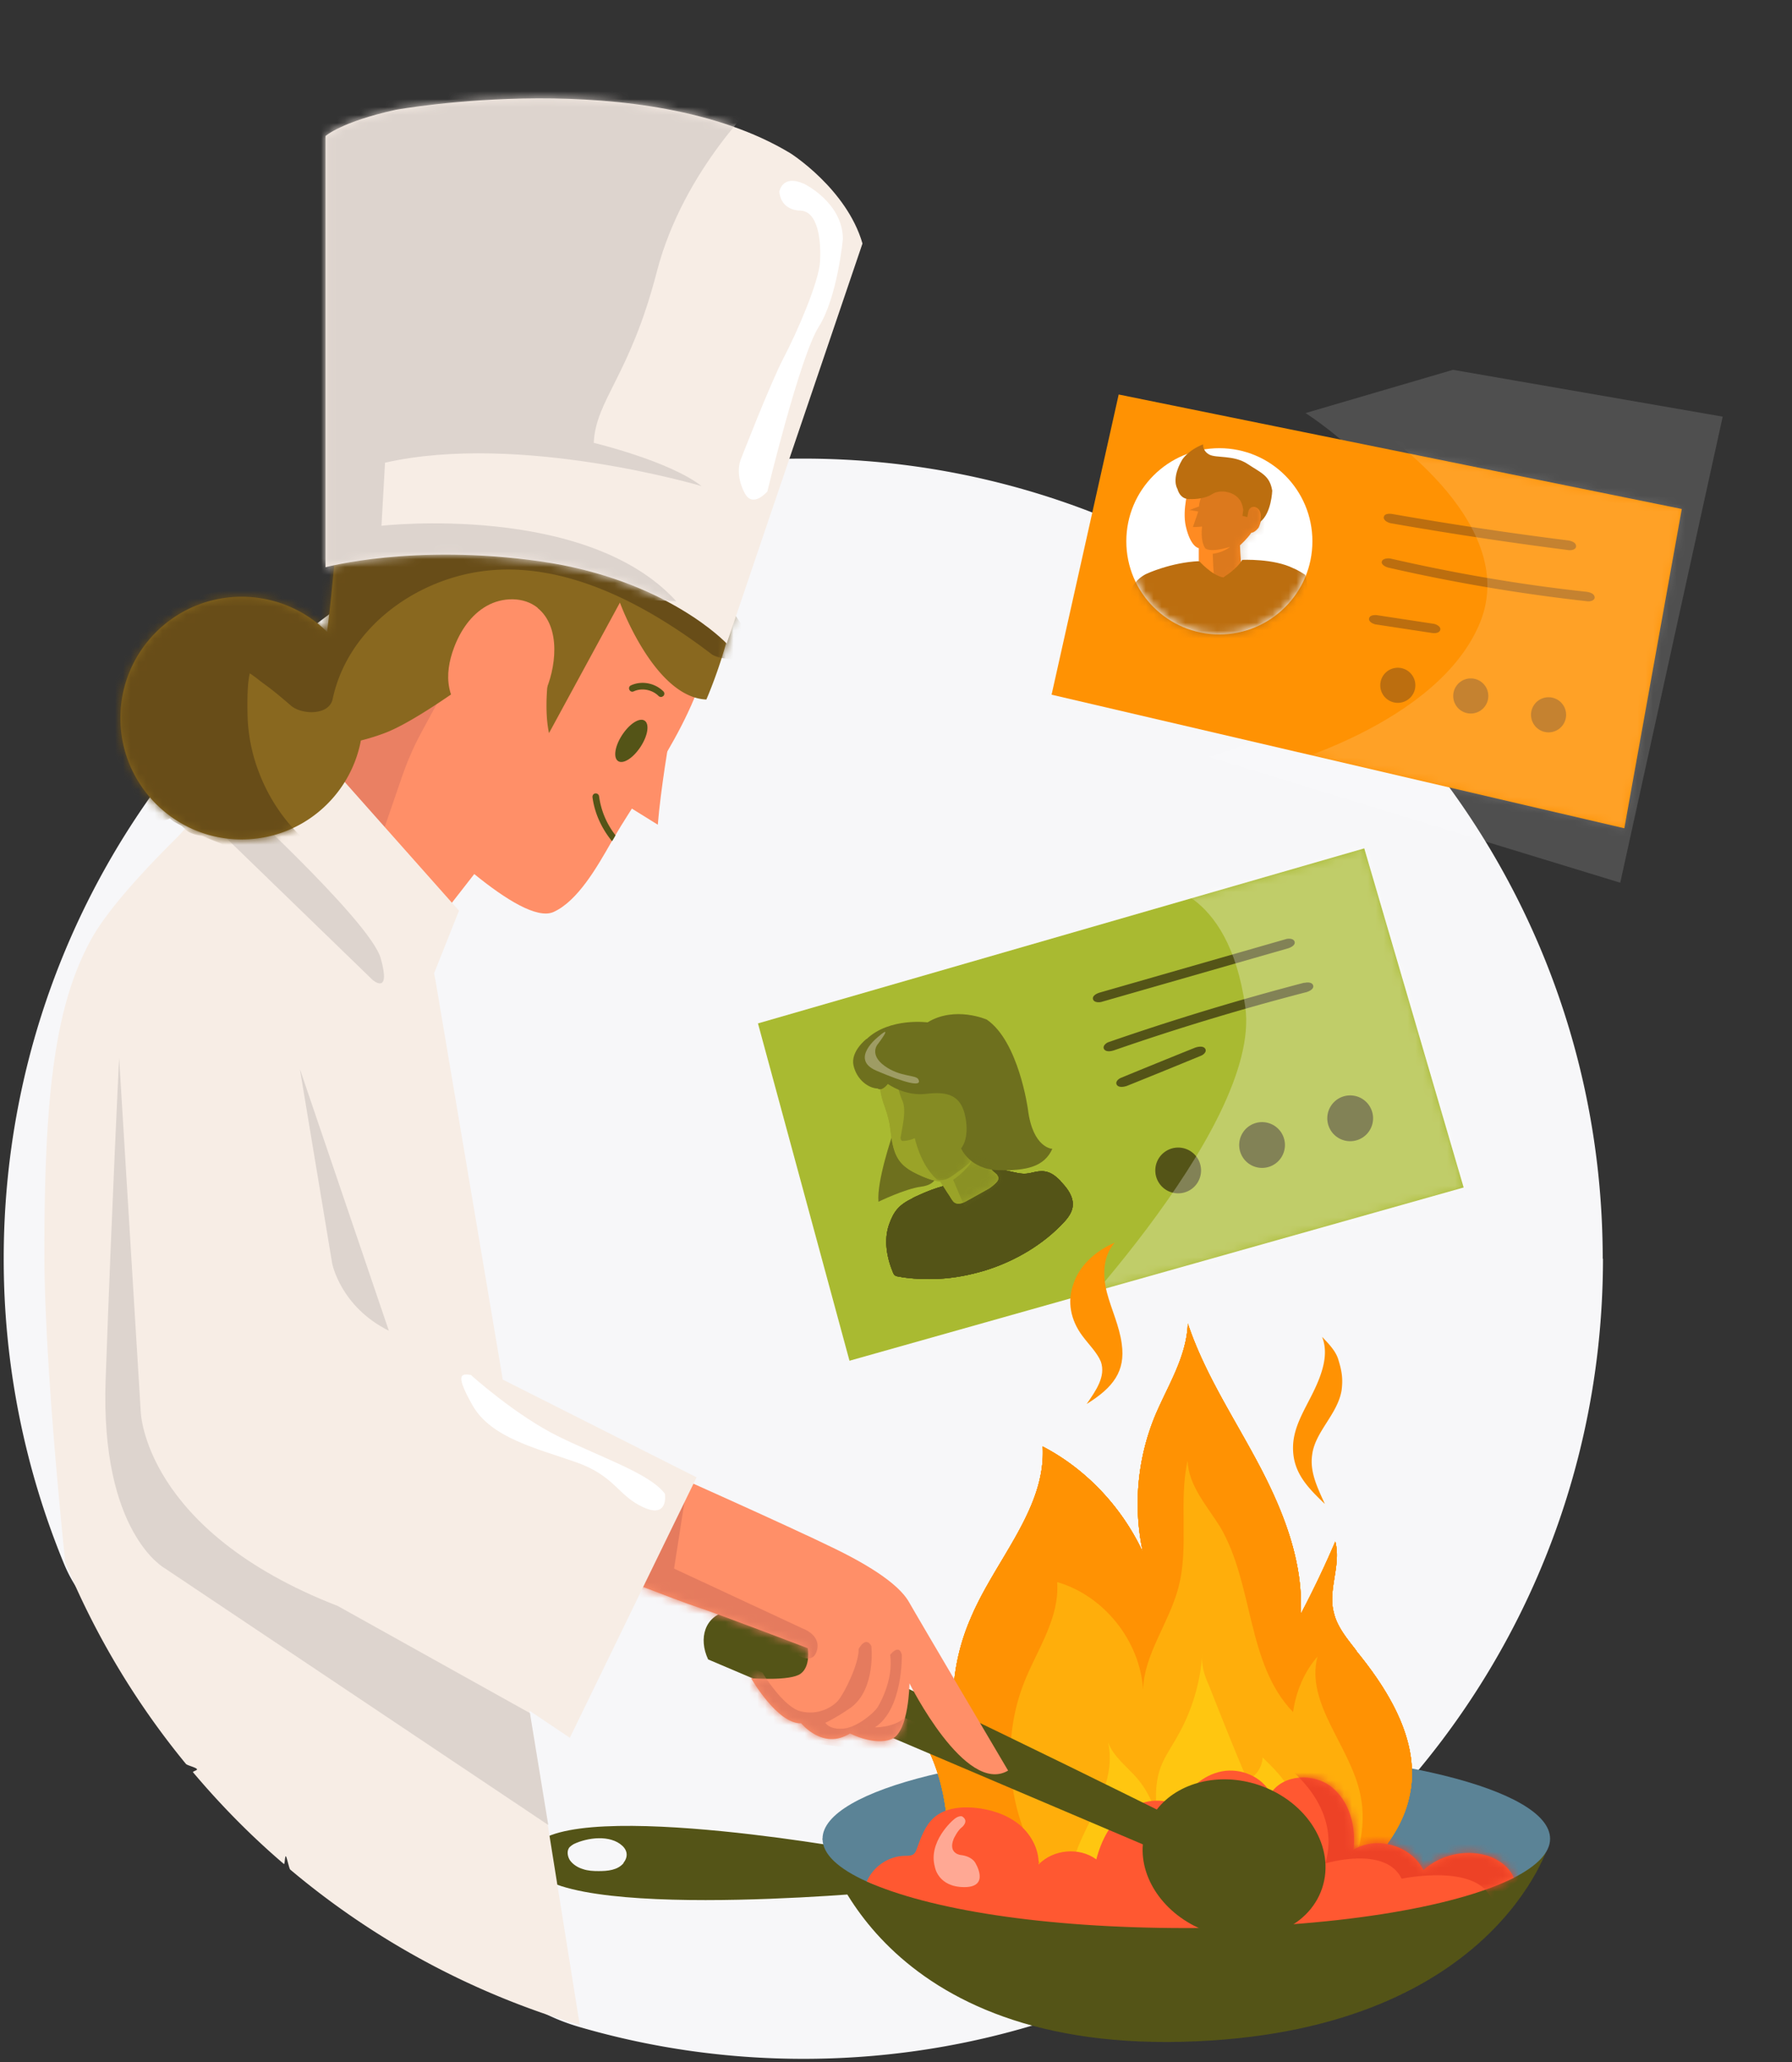 <svg width="226" height="260" fill="none" xmlns="http://www.w3.org/2000/svg"><rect width="100%" height="100%" fill="#333333" stroke="none"/><g clip-path="url(#a)"><path d="M202.16 158.709c0 30.57-13.594 57.996-35.074 76.473a103.685 103.685 0 0 1-12.504 9.206c-15.453 9.623-33.695 15.205-53.252 15.205-9.843 0-19.332-1.412-28.341-4.042-13.562-3.978-16.063-15.943-26.61-24.828-.16-.128-19.686-16.713-19.846-16.937-6.252-7.603-14.587-7.314-18.435-16.552a100.69 100.69 0 0 1-7.63-38.525c0-55.719 45.141-100.885 100.83-100.885s100.83 45.166 100.83 100.885h.032Z" fill="#F7F7F9"/><path d="M67.378 55.066c-12.471 0-22.57 10.104-22.57 22.582 0 2.214.352 4.363.93 6.384L34.58 101.16l18.756 17.354 6.476-8.308c3.943 3.208 7.95 5.71 10.003 4.78 3.045-1.38 5.482-5.646 7.341-8.918.097-.16-.513-1.283-.416-1.411.064-.097.801.77.865.673.257-.417.481-.834.706-1.187 4.84-7.794 11.573-16.937 11.573-26.464 0-12.478-10.099-22.582-22.57-22.582l.064-.032Z" fill="#FF8F68"/><path d="M107.646 233.161s-40.749-7.314-40.91 1.122c-.127 8.469 44.565 4.235 44.565 4.235l-3.655-5.357Zm-28.983 1.732c-.77.93-2.052 1.026-3.174 1.026-.673 0-1.346-.032-1.988-.256-.64-.193-1.25-.578-1.635-1.123-.32-.513-.416-1.251 0-1.668.129-.128.321-.257.481-.353 1.732-.834 4.617-1.219 6.156.225.673.641.705 1.443.096 2.181l.064-.032Z" fill="#545417"/><path d="M103.735 231.845s6.027 26.561 45.365 25.598c39.338-.994 46.263-24.988 46.263-24.988l-91.628-.61Z" fill="#545417"/><path d="M195.491 231.846c0 1.764-1.667 3.432-4.616 4.939-7.438 3.754-23.02.61-41.166.61-18.146 0-32.605 3.368-40.396-.16-3.559-1.604-5.578-3.433-5.578-5.389 0-6.224 20.55-11.292 45.878-11.292s45.878 5.036 45.878 11.292Z" fill="#5B8396"/><path d="M163.078 182.254c.096-2.438 1.507-4.588 2.565-6.769s1.988-4.715 1.09-6.929c.962.995 1.796 1.893 2.084 2.984.449 1.475.545 2.373.385 3.721-.481 3.047-3.366 5.26-3.719 8.179-.321 2.182.705 4.203 1.603 6.191-2.244-2.149-4.136-4.073-4.008-7.377ZM171.093 208.172c-1.154-1.508-2.468-3.015-2.885-4.876-.769-2.855.962-5.966.192-8.917a125.785 125.785 0 0 1-4.36 9.142c.353-6.608-2.212-13.056-5.322-18.926-3.11-5.87-6.797-11.388-8.913-17.707-.16 4.17-2.468 7.731-4.071 11.484a29.093 29.093 0 0 0-1.603 17.322c-2.629-5.614-7.086-10.425-12.632-13.312.449 7.859-6.027 14.338-9.105 21.716-2.405 5.55-2.886 11.901-1.251 17.707-1.571-.802-3.11-1.572-4.68-2.374 2.981 5.325 3.462 11.484 2.885 17.611 9.49.321 46.071 1.636 46.071 1.636l2.789.994c4.072-3.945 8.432-7.795 9.554-13.28 1.443-6.544-2.469-13.055-6.701-18.22h.032Z" fill="#FF9203"/><path d="M171.093 208.172c-1.154-1.508-2.468-3.015-2.885-4.876-.769-2.855.962-5.966.192-8.917a125.785 125.785 0 0 1-4.36 9.142c.353-6.608-2.212-13.056-5.322-18.926-3.11-5.87-6.797-11.388-8.913-17.707-.16 4.17-2.468 7.731-4.071 11.484a29.093 29.093 0 0 0-1.603 17.322c-2.629-5.614-7.086-10.425-12.632-13.312.449 7.859-6.027 14.338-9.105 21.716-2.405 5.55-2.886 11.901-1.251 17.707-1.571-.802-3.11-1.572-4.68-2.374 2.981 5.325 3.462 11.484 2.885 17.611 9.49.321 46.071 1.636 46.071 1.636l2.789.994c4.072-3.945 8.432-7.795 9.554-13.28 1.443-6.544-2.469-13.055-6.701-18.22h.032Z" fill="#FF9203"/><path d="M171.093 208.172c-1.154-1.508-2.468-3.015-2.885-4.876-.769-2.855.962-5.966.192-8.917a125.785 125.785 0 0 1-4.36 9.142c.353-6.608-2.212-13.056-5.322-18.926-3.11-5.87-6.797-11.388-8.913-17.707-.16 4.17-2.468 7.731-4.071 11.484a29.093 29.093 0 0 0-1.603 17.322c-2.629-5.614-7.086-10.425-12.632-13.312.449 7.859-6.027 14.338-9.105 21.716-2.405 5.55-2.886 11.901-1.251 17.707-1.571-.802-3.11-1.572-4.68-2.374 2.981 5.325 3.462 11.484 2.885 17.611 9.49.321 46.071 1.636 46.071 1.636l2.789.994c4.072-3.945 8.432-7.795 9.554-13.28 1.443-6.544-2.469-13.055-6.701-18.22h.032Z" fill="#FF9203"/><path d="M171.093 208.172c-1.154-1.508-2.468-3.015-2.885-4.876-.769-2.855.962-5.966.192-8.917a125.785 125.785 0 0 1-4.36 9.142c.353-6.608-2.212-13.056-5.322-18.926-3.11-5.87-6.797-11.388-8.913-17.707-.16 4.17-2.468 7.731-4.071 11.484a29.093 29.093 0 0 0-1.603 17.322c-2.629-5.614-7.086-10.425-12.632-13.312.449 7.859-6.027 14.338-9.105 21.716-2.405 5.55-2.886 11.901-1.251 17.707-1.571-.802-3.11-1.572-4.68-2.374 2.981 5.325 3.462 11.484 2.885 17.611 9.49.321 46.071 1.636 46.071 1.636l2.789.994c4.072-3.945 8.432-7.795 9.554-13.28 1.443-6.544-2.469-13.055-6.701-18.22h.032Z" fill="#FF9203"/><path d="M171.093 208.172c-1.154-1.508-2.468-3.015-2.885-4.876-.769-2.855.962-5.966.192-8.917a125.785 125.785 0 0 1-4.36 9.142c.353-6.608-2.212-13.056-5.322-18.926-3.11-5.87-6.797-11.388-8.913-17.707-.16 4.17-2.468 7.731-4.071 11.484a29.093 29.093 0 0 0-1.603 17.322c-2.629-5.614-7.086-10.425-12.632-13.312.449 7.859-6.027 14.338-9.105 21.716-2.405 5.55-2.886 11.901-1.251 17.707-1.571-.802-3.11-1.572-4.68-2.374 2.981 5.325 3.462 11.484 2.885 17.611 9.49.321 46.071 1.636 46.071 1.636l2.789.994c4.072-3.945 8.432-7.795 9.554-13.28 1.443-6.544-2.469-13.055-6.701-18.22h.032Z" fill="#FF9203"/><path d="m125.984 238.389 42.833.514c2.341-3.818 3.687-8.373 2.725-12.703-1.25-6.031-6.925-11.388-5.386-17.322-1.667 1.893-2.725 4.427-3.078 6.993-5.899-6.095-4.937-16.103-9.201-23.353-1.635-2.63-3.975-5.164-4.104-8.34-1.154 5.229.225 10.907-1.186 16.103-1.186 4.395-4.328 8.372-4.424 12.767-.385-6.095-4.873-11.837-10.837-13.569.321 4.555-2.5 8.469-4.135 12.575-2.95 7.378-2.181 16.327 2.116 23.096-2.373-1.797-4.777-3.593-7.15-5.389 1.058 2.822 1.571 5.677 1.763 8.628h.064Z" fill="#FFAE0B"/><path d="M162.149 239.737s.096-.193.128-.289c1.635-4.363 2.789-9.463.481-13.569-.802-1.636-2.212-3.015-3.527-4.298-.032 1.219-.833 2.405-1.923 2.855-1.7-3.978-3.271-7.956-4.842-11.933-.577-1.251-.993-2.599-.833-3.946-.257 3.657-1.347 7.282-3.174 10.425-.641 1.187-1.539 2.406-2.084 3.85-.802 2.181-.641 4.619-.385 6.961-.288-1.957-1.218-3.946-2.501-5.486-1.282-1.507-3.077-2.791-3.751-4.651.642 2.727-.192 5.614-1.378 8.148s-2.629 4.94-3.206 7.73c-.289 1.316-.385 2.663-.353 3.978l27.38.225h-.032Z" fill="#FFC610"/><path d="M190.875 236.785c-7.438 3.753-23.116 6.32-41.262 6.32s-32.509-2.374-40.3-5.87c.802-1.893 2.789-3.24 4.841-3.24.321 0 .705 0 .994-.161.257-.16.385-.449.481-.738.513-1.411 1.026-2.887 2.116-3.881 1.346-1.219 3.334-1.443 5.162-1.283 1.987.192 3.943.802 5.514 2.021 1.539 1.219 2.629 3.143 2.565 5.132 1.859-1.924 5.13-2.213 7.278-.641.609-2.342 1.763-4.619 3.687-6.063 1.923-1.443 4.744-1.86 6.796-.577.994-2.214 2.982-4.01 5.354-4.459 2.373-.449 5.034.641 6.156 2.791 1.571-2.438 5.418-2.631 7.695-.802 2.276 1.828 3.077 5.004 2.757 7.891 2.949-1.797 7.277-.513 8.816 2.566 2.084-1.893 5.162-2.63 7.887-1.86 1.475.417 2.95 1.443 3.495 2.822l-.032.032Z" fill="#FF5831"/><path d="M158.782 225.077c-5.033-1.7-10.259-.321-12.888 3.08-7.566-3.753-51.585-25.502-54.182-24.989-2.821.578-3.655 3.4-2.405 6.063l54.824 23.32c-.385 4.555 3.013 9.239 8.367 11.067 6.124 2.085 12.504-.385 14.235-5.517 1.732-5.133-1.827-10.939-7.951-13.024Z" fill="#545417"/><path d="M74.72 197.619s10.965 4.298 13.273 5.036c2.308.738 13.882 5.164 13.882 5.164s.385 2.278-.898 3.208c-1.282.962-6.252.577-6.252.577s3.335 5.806 6.316 5.678c0 0 2.758 3.432 6.156 1.283 0 0 3.078 1.604 5.258.706 2.18-.898 2.244-7.025 2.244-7.025s7.053 14.178 12.44 11.003c0 0-11.542-19.536-12.472-21.204-.93-1.668-3.462-3.881-9.297-6.736-5.867-2.887-22.956-10.489-22.956-10.489l-7.662 12.831-.032-.032Z" fill="#FF8F68"/><mask id="b" style="mask-type:luminance" maskUnits="userSpaceOnUse" x="34" y="55" width="56" height="64"><path d="M67.378 55.066c-12.471 0-22.57 10.104-22.57 22.582 0 2.214.352 4.363.93 6.384L34.58 101.16l18.756 17.354 6.476-8.308c3.943 3.208 7.95 5.71 10.003 4.78 3.045-1.38 5.482-5.646 7.341-8.918.097-.16-.513-1.283-.416-1.411.064-.097.801.77.865.673.257-.417.481-.834.706-1.187 4.84-7.794 11.573-16.937 11.573-26.464 0-12.478-10.099-22.582-22.57-22.582l.064-.032Z" fill="#fff"/></mask><g mask="url(#b)"><path d="M47.885 106.101c.16-.449 1.796-5.229 2.886-8.372a37.297 37.297 0 0 1 2.34-5.325l2.95-5.453-1.379-4.234-10.9 2.502-7.47 9.302 2.725 8.854 8.848 2.726Z" fill="#EA8063"/></g><mask id="c" style="mask-type:luminance" maskUnits="userSpaceOnUse" x="74" y="184" width="54" height="40"><path d="M74.72 197.619s10.965 4.298 13.273 5.036c2.308.738 13.882 5.164 13.882 5.164s.385 2.278-.898 3.208c-1.282.962-6.252.577-6.252.577s3.335 5.806 6.316 5.678c0 0 2.758 3.432 6.156 1.283 0 0 3.078 1.604 5.258.706 2.18-.898 2.244-7.025 2.244-7.025s7.053 14.178 12.44 11.003c0 0-11.542-19.536-12.472-21.204-.93-1.668-3.462-3.881-9.297-6.736-5.867-2.887-22.956-10.489-22.956-10.489l-7.662 12.831-.032-.032Z" fill="#fff"/></mask><g mask="url(#c)"><path d="m86.71 186.873-1.699 10.906 16.255 7.57s2.212.77 1.795 2.631c-.417 1.86-2.116.866-2.116.866l-23.82-7.218 2.82-5.357 1.956-3.913 2.373-4.17 2.469-1.283-.032-.032Z" fill="#E57B5E"/></g><path d="m87.833 186.295-.353.738-6.348 13.024-9.266 19.054s-.032 0-.096-.064l-4.97-3.336v.288l1.347 8.212-.865.545.994.289 4.84 30.281A100.651 100.651 0 0 1 36.6 235.727c-.128-.096-.417-1.54-.545-1.668-.128-.128-.128 1.091-.257.962-4.135-3.528-7.95-7.41-11.445-11.548-.128-.128.61-.256.48-.417-.16-.224-1.185-.449-1.378-.641a100.33 100.33 0 0 1-15.228-25.406c-1.315-12.895-2.63-28.709-2.63-39.134 0-20.306 1.411-31.308 5.932-39.488 2.02-3.657 6.572-8.629 10.997-12.992L36.15 90.351l21.737 24.475-3.142 7.891c.128.642.193.995.193.995l8.4 49.816.064.417 24.43 12.318v.032Z" fill="#F7EDE5"/><path d="m69.11 230.081-48.316-32.334s-8.175-4.427-7.47-23.834c.802-22.454 1.7-40.514 1.7-40.514l2.725 44.588s.352 14.98 24.846 24.507l24.238 13.505 2.308 14.082h-.032ZM25.571 102.797l21.417 20.755s2.372 2.052 1.026-2.727c-1.347-4.78-20.07-21.78-20.07-21.78l-2.373 3.752ZM37.818 134.779l4.072 24.507s1.026 5.453 7.15 8.5l-11.222-33.007Z" fill="#DDD4CE"/><path d="M91.584 65.427c-4.425-7.057-19.75-12.222-31.676-11.933-11.927.288-16.062 3.56-17.473 14.499 0 0-.48 6.095-1.186 11.676a15.296 15.296 0 0 0-10.773-4.426c-8.463 0-15.292 6.864-15.292 15.3 0 8.437 6.86 15.302 15.293 15.302 7.47 0 13.69-5.357 15.036-12.479a26.877 26.877 0 0 0 3.238-1.026c4.97-1.989 14.748-9.591 14.748-9.591l6.22-.834s-1.411 6.126-.481 10.521l8.944-16.456s4.328 11.933 10.9 12.222c0 0 6.958-15.718 2.534-22.775h-.032Z" fill="#89681F"/><path d="M67.827 76.654c-1.763-1.444-4.456-1.38-6.444-.257-1.988 1.123-3.335 3.144-4.136 5.293-.61 1.636-.93 3.4-.577 5.1.385 1.893 1.667 3.625 3.43 4.46 1.764.833 3.912.801 5.579-.193 1.346-.802 2.308-2.181 2.981-3.593 1.443-3.08 2.18-8.34-.865-10.81h.032Z" fill="#FF8F68"/><mask id="d" style="mask-type:luminance" maskUnits="userSpaceOnUse" x="109" y="223" width="82" height="21"><path d="M190.875 236.785c-7.438 3.753-23.116 6.32-41.262 6.32s-32.509-2.374-40.3-5.87c.802-1.893 2.789-3.24 4.841-3.24.321 0 .705 0 .994-.161.257-.16.385-.449.481-.738.513-1.411 1.026-2.887 2.116-3.881 1.346-1.219 3.334-1.443 5.162-1.283 1.987.192 3.943.802 5.514 2.021 1.539 1.219 2.629 3.143 2.565 5.132 1.859-1.924 5.13-2.213 7.278-.641.609-2.342 1.763-4.619 3.687-6.063 1.923-1.443 4.744-1.86 6.796-.577.994-2.214 2.982-4.01 5.354-4.459 2.373-.449 5.034.641 6.156 2.791 1.571-2.438 5.418-2.631 7.695-.802 2.276 1.828 3.077 5.004 2.757 7.891 2.949-1.797 7.277-.513 8.816 2.566 2.084-1.893 5.162-2.63 7.887-1.86 1.475.417 2.95 1.443 3.495 2.822l-.032.032Z" fill="#fff"/></mask><g mask="url(#d)"><path d="M162.309 222.767s6.957 4.972 4.841 12.19c0 0 7.566-2.31 9.618 1.925 0 0 9.682-2.053 11.382 2.726l5.61-4.266-6.636-7.987-9.683-3.561-11.573-5.1-3.559 4.073Z" fill="#ED4226"/></g><mask id="e" style="mask-type:luminance" maskUnits="userSpaceOnUse" x="74" y="184" width="54" height="40"><path d="M74.72 197.619s10.965 4.298 13.273 5.036c2.308.738 13.882 5.164 13.882 5.164s.385 2.278-.898 3.208c-1.282.962-6.252.577-6.252.577s3.335 5.806 6.316 5.678c0 0 2.758 3.432 6.156 1.283 0 0 3.078 1.604 5.258.706 2.18-.898 2.244-7.025 2.244-7.025s7.053 14.178 12.44 11.003c0 0-11.542-19.536-12.472-21.204-.93-1.668-3.462-3.881-9.297-6.736-5.867-2.887-22.956-10.489-22.956-10.489l-7.662 12.831-.032-.032Z" fill="#fff"/></mask><g mask="url(#e)"><path d="M96.2 210.963s2.565 4.266 4.777 4.812c2.212.545 3.976-.514 4.713-1.348.738-.834 2.661-4.651 2.597-6.512 0 0 .866-1.7 1.603-.384 0 0 .609 5.389-2.565 7.762 0 0-1.763 1.251-3.238 1.925 0 0 .513.898 2.276.738 1.764-.161 3.848-1.989 4.297-2.663 0 0 2.083-3.239 1.603-6.64 0 0 1.122-1.475 1.474 0 0 0 .161 6.865-3.398 9.142 0 0 2.276.065 3.751-1.186l1.635.673-.577 2.085-2.725 1.764-12.536-1.7-4.136-2.951-2.82-4.042-.161-1.828.737-1.026 2.725 1.347-.032.032Z" fill="#E57B5E"/></g><mask id="f" style="mask-type:luminance" maskUnits="userSpaceOnUse" x="15" y="53" width="79" height="53"><path d="M91.584 65.427c-4.425-7.057-19.75-12.222-31.676-11.933-11.927.288-16.062 3.56-17.473 14.499 0 0-.48 6.095-1.186 11.676a15.296 15.296 0 0 0-10.773-4.426c-8.463 0-15.292 6.864-15.292 15.3 0 8.437 6.86 15.302 15.293 15.302 7.47 0 13.69-5.357 15.036-12.479a26.877 26.877 0 0 0 3.238-1.026c4.97-1.989 14.748-9.591 14.748-9.591l6.22-.834s-1.411 6.126-.481 10.521l8.944-16.456s4.328 11.933 10.9 12.222c0 0 6.958-15.718 2.534-22.775h-.032Z" fill="#fff"/></mask><g mask="url(#f)"><path d="M94.886 81.273c-3.751-8.212-12.215-12.863-20.84-14.307-7.502-1.25-14.972 0-22.25 2.021 1.123-.48 2.245-.962 3.4-1.411 5.097-1.989 10.643-2.085 15.709-4.138 3.398-1.412-.642-3.721-2.854-2.823-5.001 2.085-10.612 2.181-15.71 4.138-4.969 1.925-9.681 4.491-14.907 5.806-1.09.257-1.764 1.315-1.026 2.246.64.801 1.923.866 2.981.737l-.128.257c-.16.224-.289.417-.449.641-.064-.128-.16-.224-.224-.32-.417-.417-1.122-.674-1.7-.738-.865-.128-1.891-.064-2.692.385-1.219-.032-2.822.096-4.104.513-1.796.193-3.591.481-5.354.834-.706-.224-1.571-.257-2.34-.128-.995-1.123-4.49-.995-5.29.353a44.113 44.113 0 0 1-3.046 4.49 16.989 16.989 0 0 0-3.816 4.395c-.737 1.22.706 1.797 2.277 1.86-.61 1.412-1.219 2.856-1.828 4.267-.48 1.09.45 1.732 1.635 1.893v.32c0 .738.545 1.187 1.25 1.444.642 2.951 1.668 5.71 3.207 8.372.673 1.187 3.302 1.54 4.649.802.128.128.256.257.448.385l1.058.577.481.482c.417.385 1.219.673 2.084.769.77.353 1.571.642 2.373.963.224.192.416.385.64.577.77.738 3.527 1.027 4.714.257a24.696 24.696 0 0 0 4.52 3.432c1.09.642 2.886.706 3.976 0 .994-.641 1.09-1.668 0-2.309-4.136-2.438-7.214-6.224-8.977-10.682a21.572 21.572 0 0 1-1.507-6.8c-.032-.707-.16-4.235.256-5.935.642.417 1.25.93 1.732 1.283 1.218.866 2.34 1.828 3.462 2.79 1.315 1.155 4.81 1.284 5.258-.833 1.86-8.79 10.163-14.916 18.788-16.103 10.515-1.444 20.935 4.298 29.014 10.457 1.026.802 6.284 1.251 5.162-1.251l-.032.032Z" fill="#684D18"/></g><path d="m108.768 30.719-10.965 32.27-.288.834-5.867 17.322s-7.534-8.084-23.5-10.361c-15.999-2.278-27.092.737-27.092.737V17.15s1.988-1.796 8.85-3.304c0 0 31.322-5.678 49.789 5.485 0 0 7.085 4.491 9.073 11.356v.032Z" fill="#F7EDE5"/><mask id="g" style="mask-type:luminance" maskUnits="userSpaceOnUse" x="41" y="12" width="68" height="70"><path d="m108.768 30.719-10.965 32.27-.288.834-5.867 17.322s-7.534-8.084-23.5-10.361c-15.999-2.278-27.092.737-27.092.737V17.15s1.988-1.796 8.85-3.304c0 0 31.322-5.678 49.789 5.485 0 0 7.085 4.491 9.073 11.356v.032Z" fill="#fff"/></mask><g mask="url(#g)"><path d="M96.2 12.05s-9.97 9.078-13.369 22.23c-3.398 13.151-7.694 16.102-7.95 21.556 0 0 9.521 2.277 13.593 5.453 0 0-22.891-6.8-39.916-2.951l-.448 7.955s25.84-2.951 37.19 9.527l-49.213-2.502.673-39.039 5.002-29.736L58.786.47l31.515.899 15.197 5.453L96.2 12.05Z" fill="#DDD4CE"/></g><path d="M80.78 94.168c-.93 1.412-2.18 2.214-2.822 1.797-.641-.417-.417-1.893.513-3.304.93-1.412 2.18-2.214 2.821-1.797.641.417.417 1.893-.513 3.304ZM77.637 105.299c-.128.257-.288.513-.448.77-1.315-1.604-2.213-3.561-2.47-5.581 0-.225.13-.417.354-.449a.429.429 0 0 1 .48.352 10.113 10.113 0 0 0 2.084 4.94v-.032ZM83.344 87.881s-.224-.032-.288-.128c-.802-.802-2.116-1.059-3.142-.578-.225.097-.45 0-.545-.224-.097-.225 0-.45.224-.545 1.347-.61 3.014-.29 4.072.77.16.16.16.416 0 .577-.097.064-.193.128-.289.128h-.032Z" fill="#545417"/><path d="M84.434 93.013s-1.122 6.544-1.475 10.971l-5.065-3.144 5.001-6.544 1.54-1.283Z" fill="#FF8F68"/><path opacity=".48" d="M120.182 229.504s-3.174 2.727-2.277 5.902c0 0 .385 2.534 3.719 2.534 3.335 0 1.347-3.111 1.347-3.111s-.417-.77-1.764-.93c0 0-1.699-.129-.929-2.053 0 0 .481-1.059 1.058-1.476 0 0 .929-.77 0-1.347 0 0-.449-.193-1.187.513l.033-.032Z" fill="#fff"/><path d="M101.362 23.148s4.937 2.374 4.937 6.993c0 0-.673 7.314-3.045 11.067-2.373 3.753-6.477 20.754-6.477 20.754s-1.86 2.214-2.885.16c0 0-1.186-2.052-.513-4.073 0 0 3.751-9.688 5.45-12.928 1.7-3.24 4.425-9.527 4.585-12.093.16-2.566-.192-6.48-2.565-6.48-.673 0-2.372-.352-2.565-2.373 0 0 .353-2.213 3.046-1.027h.032ZM59.427 173.4s5.643 5.101 11.093 7.763 11.51 4.683 13.337 7.185c0 0 .513 3.176-2.725 1.7-3.238-1.475-3.559-3.945-8.464-5.677-4.905-1.732-10.74-3.048-13.08-7.186-2.341-4.138-1.315-3.977-.16-3.817v.032Z" fill="#fff"/><path opacity=".14" d="M164.649 52.082s19.044 12.03 13.818 24.957c-5.226 12.927-26.065 18.38-26.065 18.38l51.938 15.879 12.92-58.767-34.016-5.902-18.595 5.453Z" fill="#fff"/><path d="m141.085 49.74-8.464 37.852 72.232 16.841 7.246-40.257-71.014-14.435Z" fill="#FF9203"/><path d="M153.781 79.99c6.48 0 11.734-5.256 11.734-11.74s-5.254-11.74-11.734-11.74c-6.481 0-11.734 5.256-11.734 11.74s5.253 11.74 11.734 11.74Z" fill="#fff"/><path d="M198.762 68.795c-.064-.481-.77-.642-1.155-.674a458.97 458.97 0 0 1-21.961-3.304c-.353-.064-1.026-.096-1.122.353-.096.45.545.738.866.802a481.778 481.778 0 0 0 22.506 3.4c.353.032.93-.128.866-.545v-.032ZM201.102 75.243c-.096-.482-.802-.61-1.154-.642-8.272-.898-16.447-2.31-24.558-4.17-.321-.064-1.026-.032-1.123.385-.096.417.578.706.898.77a221.674 221.674 0 0 0 25.103 4.234c.353.032.93-.16.834-.577ZM180.744 78.643c-2.309-.353-4.649-.706-6.957-1.059-.353-.064-1.026-.064-1.123.385-.096.45.577.738.898.77 2.308.353 4.649.706 6.957 1.059.353.064 1.026.064 1.122-.385.096-.45-.577-.738-.897-.77ZM176.287 88.619a2.212 2.212 0 1 0-.001-4.425 2.212 2.212 0 0 0 .001 4.425ZM185.489 89.966a2.213 2.213 0 1 0-.002-4.426 2.213 2.213 0 0 0 .002 4.426ZM195.299 92.34a2.212 2.212 0 1 0-.001-4.425 2.212 2.212 0 0 0 .001 4.425Z" fill="#BC6E0F"/><mask id="h" style="mask-type:luminance" maskUnits="userSpaceOnUse" x="132" y="49" width="81" height="56"><path d="m141.085 49.74-8.464 37.852 72.232 16.841 7.246-40.257-71.014-14.435Z" fill="#fff"/></mask><g mask="url(#h)"><path opacity=".14" d="M172.889 53.462s19.012 12.06 13.786 24.988c-5.226 12.927-26.129 18.316-26.129 18.316l51.905 16.007L225.5 54.039l-34.016-5.966-18.595 5.42v-.031Z" fill="#fff"/></g><path d="M149.934 61.417s-.866 2.823-.385 4.94c.609 2.662 1.635 2.759 1.635 2.759v1.572l1.379 2.341 2.308 1.09s1.731-2.982 1.667-3.143c-.064-.16-.16-2.213-.16-2.213s.93-.834 1.442-1.604c0 0 .353.064.898-.61 0 0 1.09-1.988-.481-3.464l-1.282-1.86-2.18-.642h-2.757l-1.571.064-.513.834v-.064Z" fill="#FF8B22"/><g opacity=".48"><mask id="i" style="mask-type:luminance" maskUnits="userSpaceOnUse" x="149" y="60" width="11" height="15"><path d="M149.934 61.417s-.866 2.823-.385 4.94c.609 2.662 1.635 2.759 1.635 2.759v1.572l1.379 2.341 2.308 1.09s1.731-2.982 1.667-3.143c-.064-.16-.16-2.213-.16-2.213s.93-.834 1.442-1.604c0 0 .353.064.898-.61 0 0 1.09-1.988-.481-3.464l-1.282-1.86-2.18-.642h-2.757l-1.571.064-.513.834v-.064Z" fill="#fff"/></mask><g mask="url(#i)"><path opacity=".51" d="M151.729 62.123s-.481.962-.513 1.732l-1.218.449 1.122.192-.673 1.957s.609 0 1.154-.064c0 0-.257 1.732.384 2.727 0 0 .449.641 3.142-.16 0 0-.801.705-2.18.865 0 0 .096 3.24.257 3.272.16.032 2.18.353 2.18.353l1.667-1.475.673-.61.706-2.47 1.538-2.759-.352-2.405-.77-1.22-2.116-.994-1.955-.962-1.411-.257-1.635 1.829Z" fill="#70410D"/></g></g><path d="M156.346 62.989c.384.61.448 1.283.448 1.283l-.096.77.609.16.129-.706c.192-.737.833-.577.833-.577 1.122.353.641 1.893.641 1.893 1.443-1.059 1.539-3.946 1.539-3.946-.32-1.925-1.378-2.213-3.109-3.368-1.732-1.155-3.976-.706-4.842-1.187-.865-.481-.769-1.283-.769-1.283-1.892.738-2.629 1.925-2.629 1.925-1.443 2.47-.609 3.688-.609 3.688.417 1.476 1.603 1.284 1.603 1.284s1.667.096 2.757-.61 2.853-.256 3.463.674h.032Z" fill="#BC6E0F"/><mask id="j" style="mask-type:luminance" maskUnits="userSpaceOnUse" x="142" y="56" width="24" height="24"><path d="M153.781 79.99c6.48 0 11.734-5.256 11.734-11.74s-5.254-11.74-11.734-11.74c-6.481 0-11.734 5.256-11.734 11.74s5.253 11.74 11.734 11.74Z" fill="#fff"/></mask><g mask="url(#j)"><path d="M151.216 70.72s1.635 1.86 3.078 2.085c-.064 0 1.635-.963 2.372-2.214 0 0 3.944-.192 6.444 1.059 0 0 .545.192 1.507.834 0 0 1.058 3.143-1.218 4.651s-5.579 3.978-5.579 3.978-10.932.898-14.106-3.016c-3.174-3.913.866-5.741.866-5.741s3.077-1.444 6.668-1.604l-.032-.032Z" fill="#BC6E0F"/></g><path d="M181.737 148.38c.225.705-.128 1.186-3.622 2.245-3.495 1.059-6.444 1.347-6.669.641-.224-.705 2.437-2.117 5.899-3.175 3.463-1.059 4.168-.417 4.36.289h.032Z" stroke="#E2741A" stroke-width=".16" stroke-miterlimit="10"/><path d="M182.571 144.658s-13.626 2.984-19.525 6.897c-5.899 3.914-31.355 11.099-31.355 11.099" stroke="#E2741A" stroke-width=".08" stroke-miterlimit="10"/><path d="m107.133 171.572 77.458-21.845-12.536-42.76-76.464 22.07 11.542 42.535Z" fill="#fff"/><path d="m107.133 171.572 77.458-21.845-12.536-42.76-76.464 22.07 11.542 42.535Z" fill="#A9BA31"/><path d="M133.775 148.925c-.705-.706-1.41-1.283-2.468-1.251-.513 0-.994.16-1.507.256-.513.097-.962.065-1.475-.032-1.122-.224-2.18-.577-3.334-.449-1.283.161-2.373.834-3.527 1.315-1.988.802-2.757.61-5.931 2.085 0 0-.481.225-.481.257-1.731.834-2.341 1.668-2.918 3.272-.705 1.989-.288 4.234.513 6.127.129.256.161.321.481.417.225.064.449.064.674.128.513.064.993.128 1.506.161 1.026.064 2.052.096 3.078.032 1.988-.097 3.944-.482 5.867-1.059 3.719-1.155 7.31-3.24 9.971-6.127.641-.706 1.186-1.507 1.058-2.534-.128-.994-.834-1.86-1.507-2.566v-.032Z" fill="#545417"/><path d="M133.775 148.925c-.705-.706-1.41-1.283-2.468-1.251-.513 0-.994.16-1.507.256-.513.097-.962.065-1.475-.032-1.122-.224-2.18-.577-3.334-.449-1.283.161-2.373.834-3.527 1.315-1.988.802-2.757.61-5.931 2.085 0 0-.481.225-.481.257-1.731.834-2.341 1.668-2.918 3.272-.705 1.989-.288 4.234.513 6.127.129.256.161.321.481.417.225.064.449.064.674.128.513.064.993.128 1.506.161 1.026.064 2.052.096 3.078.032 1.988-.097 3.944-.482 5.867-1.059 3.719-1.155 7.31-3.24 9.971-6.127.641-.706 1.186-1.507 1.058-2.534-.128-.994-.834-1.86-1.507-2.566v-.032Z" fill="#545417"/><path d="M133.775 148.925c-.705-.706-1.41-1.283-2.468-1.251-.513 0-.994.16-1.507.256-.513.097-.962.065-1.475-.032-1.122-.224-2.18-.577-3.334-.449-1.283.161-2.373.834-3.527 1.315-1.988.802-2.757.61-5.931 2.085 0 0-.481.225-.481.257-1.731.834-2.341 1.668-2.918 3.272-.705 1.989-.288 4.234.513 6.127.129.256.161.321.481.417.225.064.449.064.674.128.513.064.993.128 1.506.161 1.026.064 2.052.096 3.078.032 1.988-.097 3.944-.482 5.867-1.059 3.719-1.155 7.31-3.24 9.971-6.127.641-.706 1.186-1.507 1.058-2.534-.128-.994-.834-1.86-1.507-2.566v-.032Z" fill="#545417"/><path d="M133.775 148.925c-.705-.706-1.41-1.283-2.468-1.251-.513 0-.994.16-1.507.256-.513.097-.962.065-1.475-.032-1.122-.224-2.18-.577-3.334-.449-1.283.161-2.373.834-3.527 1.315-1.988.802-2.757.61-5.931 2.085 0 0-.481.225-.481.257-1.731.834-2.341 1.668-2.918 3.272-.705 1.989-.288 4.234.513 6.127.129.256.161.321.481.417.225.064.449.064.674.128.513.064.993.128 1.506.161 1.026.064 2.052.096 3.078.032 1.988-.097 3.944-.482 5.867-1.059 3.719-1.155 7.31-3.24 9.971-6.127.641-.706 1.186-1.507 1.058-2.534-.128-.994-.834-1.86-1.507-2.566v-.032ZM162.149 118.419l-23.469 6.736c-.32.096-.961.385-.833.834.128.449.833.417 1.122.321l23.468-6.736c.321-.096.962-.385.834-.834-.128-.449-.834-.417-1.122-.321ZM164.489 123.904a332.58 332.58 0 0 0-24.719 7.506c-.32.129-.769.514-.513.899.289.384.962.224 1.315.096a313.738 313.738 0 0 1 24.206-7.314c.32-.096.961-.385.833-.834-.128-.449-.801-.417-1.122-.321v-.032ZM151.985 132.212c-.256-.385-.993-.224-1.314-.096-3.11 1.251-6.188 2.502-9.298 3.785-.32.129-.769.513-.513.898.257.385.994.225 1.315.097a1085.63 1085.63 0 0 0 9.297-3.786c.321-.128.77-.513.513-.898Z" fill="#545417"/><path d="M112.551 143.119s-1.988 5.742-1.763 8.404c0 0 3.366-1.636 5.354-1.893 1.988-.256 1.924-1.411 1.924-1.411l-3.752-3.529-1.763-1.539v-.032Z" fill="#6E701E"/><path d="M123.612 136.543c-.321-.449-.834-.77-1.379-.898-.641-.161-1.314.064-1.923-.225-1.251-.641-2.469-1.123-3.847-1.315a11.606 11.606 0 0 0-4.072.16c-.673.161-1.507.385-1.731 1.123-.161.545.064 1.091.352 1.572 0 .738.193 1.443.417 2.149.321.898.609 1.732.769 2.695.289 1.796.321 3.817 1.764 5.132.673.609 1.475.994 2.276 1.347.866.385 1.795.706 2.757.706.962 0 1.892-.385 2.501-1.123.609-.706.962-1.636 1.314-2.47.417-1.026.802-2.117.994-3.24.129-.93.097-1.892-.448-2.662.705-.802.897-2.053.224-2.951h.032Z" fill="#9AA328"/><path d="M123.612 136.543c-.321-.449-.834-.77-1.379-.898-.641-.161-1.314.064-1.923-.225-1.251-.641-2.469-1.123-3.847-1.315a11.606 11.606 0 0 0-4.072.16c-.673.161-1.507.385-1.731 1.123-.161.545.064 1.091.352 1.572 0 .738.193 1.443.417 2.149.321.898.609 1.732.769 2.695.289 1.796.321 3.817 1.764 5.132.673.609 1.475.994 2.276 1.347.866.385 1.795.706 2.757.706.962 0 1.892-.385 2.501-1.123.609-.706.962-1.636 1.314-2.47.417-1.026.802-2.117.994-3.24.129-.93.097-1.892-.448-2.662.705-.802.897-2.053.224-2.951h.032Z" fill="#9AA328"/><path d="M125.76 148.123c-.256-.257-.962-.674-.705-.93.384-.353-.866-.61-1.09-.834-.225-.225-.738.16-1.026 0-.321-.193-.738-.161-1.09 0-.321.128-.577.417-.802.673-.256.257-.481.514-.737.77-.193.193-.449.417-.481.706l-.481-.77c-.289-.417-1.571 0-1.25.481l1.09 1.7c.192.289.352.578.545.834.16.257.32.546.513.77.577.545 1.41.064 1.955-.256l1.732-.963c.256-.16.545-.288.801-.449.257-.16.641-.481.898-.738.417-.417.288-.77.128-.93v-.064Z" fill="#9AA328"/><path d="M125.76 148.123c-.256-.257-.962-.674-.705-.93.384-.353-.866-.61-1.09-.834-.225-.225-.738.16-1.026 0-.321-.193-.738-.161-1.09 0-.321.128-.577.417-.802.673-.256.257-.481.514-.737.77-.193.193-.449.417-.481.706l-.481-.77c-.289-.417-1.571 0-1.25.481l1.09 1.7c.192.289.352.578.545.834.16.257.32.546.513.77.577.545 1.41.064 1.955-.256l1.732-.963c.256-.16.545-.288.801-.449.257-.16.641-.481.898-.738.417-.417.288-.77.128-.93v-.064Z" fill="#9AA328"/><mask id="k" style="mask-type:luminance" maskUnits="userSpaceOnUse" x="110" y="133" width="14" height="16"><path d="M123.612 136.543c-.321-.449-.834-.77-1.379-.898-.641-.161-1.314.064-1.923-.225-1.251-.641-2.469-1.123-3.847-1.315a11.606 11.606 0 0 0-4.072.16c-.673.161-1.507.385-1.731 1.123-.161.545.064 1.091.352 1.572 0 .738.193 1.443.417 2.149.321.898.609 1.732.769 2.695.289 1.796.321 3.817 1.764 5.132.673.609 1.475.994 2.276 1.347.866.385 1.795.706 2.757.706.962 0 1.892-.385 2.501-1.123.609-.706.962-1.636 1.314-2.47.417-1.026.802-2.117.994-3.24.129-.93.097-1.892-.448-2.662.705-.802.897-2.053.224-2.951h.032Z" fill="#fff"/></mask><g mask="url(#k)"><path opacity=".46" d="M113.032 133.656s-.256 2.887.802 5.197c.448 1.122.064 2.758-.257 4.587 0 0-.032.481.353.417 0 0 .705 0 1.442-.353 0 0 .674 3.336 2.79 5.228 0 0 .769.353 1.859-.417 0 0 2.469-1.668 2.854-2.373l1.763-2.502.994-6.769-1.347-2.726-3.558-1.54-3.495-.995-2.533-.609-2.02 1.187.321 1.636.032.032Z" fill="#6E701E"/></g><path d="M109.281 130.993s-2.052 1.572-1.635 3.368c.417 1.797 1.892 2.855 3.046 2.887 0 0 .449.45 1.282-.577 0 0 2.148 1.572 4.809 1.251 2.661-.321 4.425.096 4.97 2.919.545 2.823-.545 3.946-.545 3.946s1.09 2.662 4.712 2.758c3.623.097 5.803-.481 6.797-2.694 0 0-2.468-.064-3.078-4.972 0 0-1.154-8.565-5.193-11.324 0 0-4.008-1.764-7.47.353 0 0-4.777-.641-7.663 2.085h-.032Z" fill="#6E701E"/><mask id="l" style="mask-type:luminance" maskUnits="userSpaceOnUse" x="118" y="146" width="8" height="6"><path d="M125.76 148.123c-.256-.257-.962-.674-.705-.93.384-.353-.866-.61-1.09-.834-.225-.225-.738.16-1.026 0-.321-.193-.738-.161-1.09 0-.321.128-.577.417-.802.673-.256.257-.481.514-.737.77-.193.193-.449.417-.481.706l-.481-.77c-.289-.417-1.571 0-1.25.481l1.09 1.7c.192.289.352.578.545.834.16.257.32.546.513.77.577.545 1.41.064 1.955-.256l1.732-.963c.256-.16.545-.288.801-.449.257-.16.641-.481.898-.738.417-.417.288-.77.128-.93v-.064Z" fill="#fff"/></mask><g mask="url(#l)"><path opacity=".35" d="M120.214 148.765s1.763-1.252 2.276-2.278l.16-.513 1.218-.289 1.026.545.962 1.027 1.058 1.54-4.456 3.015-.738.513-1.506-3.56Z" fill="#6E701E"/></g><path opacity=".35" d="M110.82 130.673s-3.751 2.854-.289 4.33c3.463 1.476 5.835 2.149 5.29 1.091-.32-.61-2.276-.257-4.264-1.7-1.987-1.444-.865-2.727-.865-2.727s2.084-2.695.128-.994Z" fill="#F7EDE5"/><path d="M148.587 150.465a2.886 2.886 0 0 0 2.885-2.887 2.885 2.885 0 1 0-5.77 0 2.886 2.886 0 0 0 2.885 2.887ZM159.167 147.257a2.886 2.886 0 0 0 2.885-2.887 2.885 2.885 0 1 0-5.77 0 2.886 2.886 0 0 0 2.885 2.887ZM170.228 143.889a2.887 2.887 0 1 0-.003-5.773 2.887 2.887 0 0 0 .003 5.773Z" fill="#545417"/><mask id="m" style="mask-type:luminance" maskUnits="userSpaceOnUse" x="95" y="106" width="90" height="66"><path d="m107.133 171.572 77.458-21.845-12.536-42.76-76.464 22.07 11.542 42.535Z" fill="#fff"/></mask><g mask="url(#m)"><path opacity=".27" d="M145.637 111.522s9.266 0 11.414 15.43c2.18 15.429-26.514 44.427-26.514 44.427l65.66-18.605-16.351-52.383-34.209 11.099v.032Z" fill="#fff"/></g><path d="M137.045 177.025c1.154-1.668 2.437-3.465 1.796-5.325-.449-1.123-1.507-2.149-2.341-3.272-1.507-2.021-1.923-4.363-1.122-6.544.705-2.181 2.597-4.074 5.194-5.196-1.539 1.796-1.507 4.234-.962 6.319.545 2.085 1.571 4.202 1.86 6.447.481 3.433-1.058 5.486-4.425 7.571Z" fill="#FF9203"/></g><defs><clipPath id="a"><path fill="#fff" transform="translate(.5 .47)" d="M0 0h225v259.123H0z"/></clipPath></defs></svg>